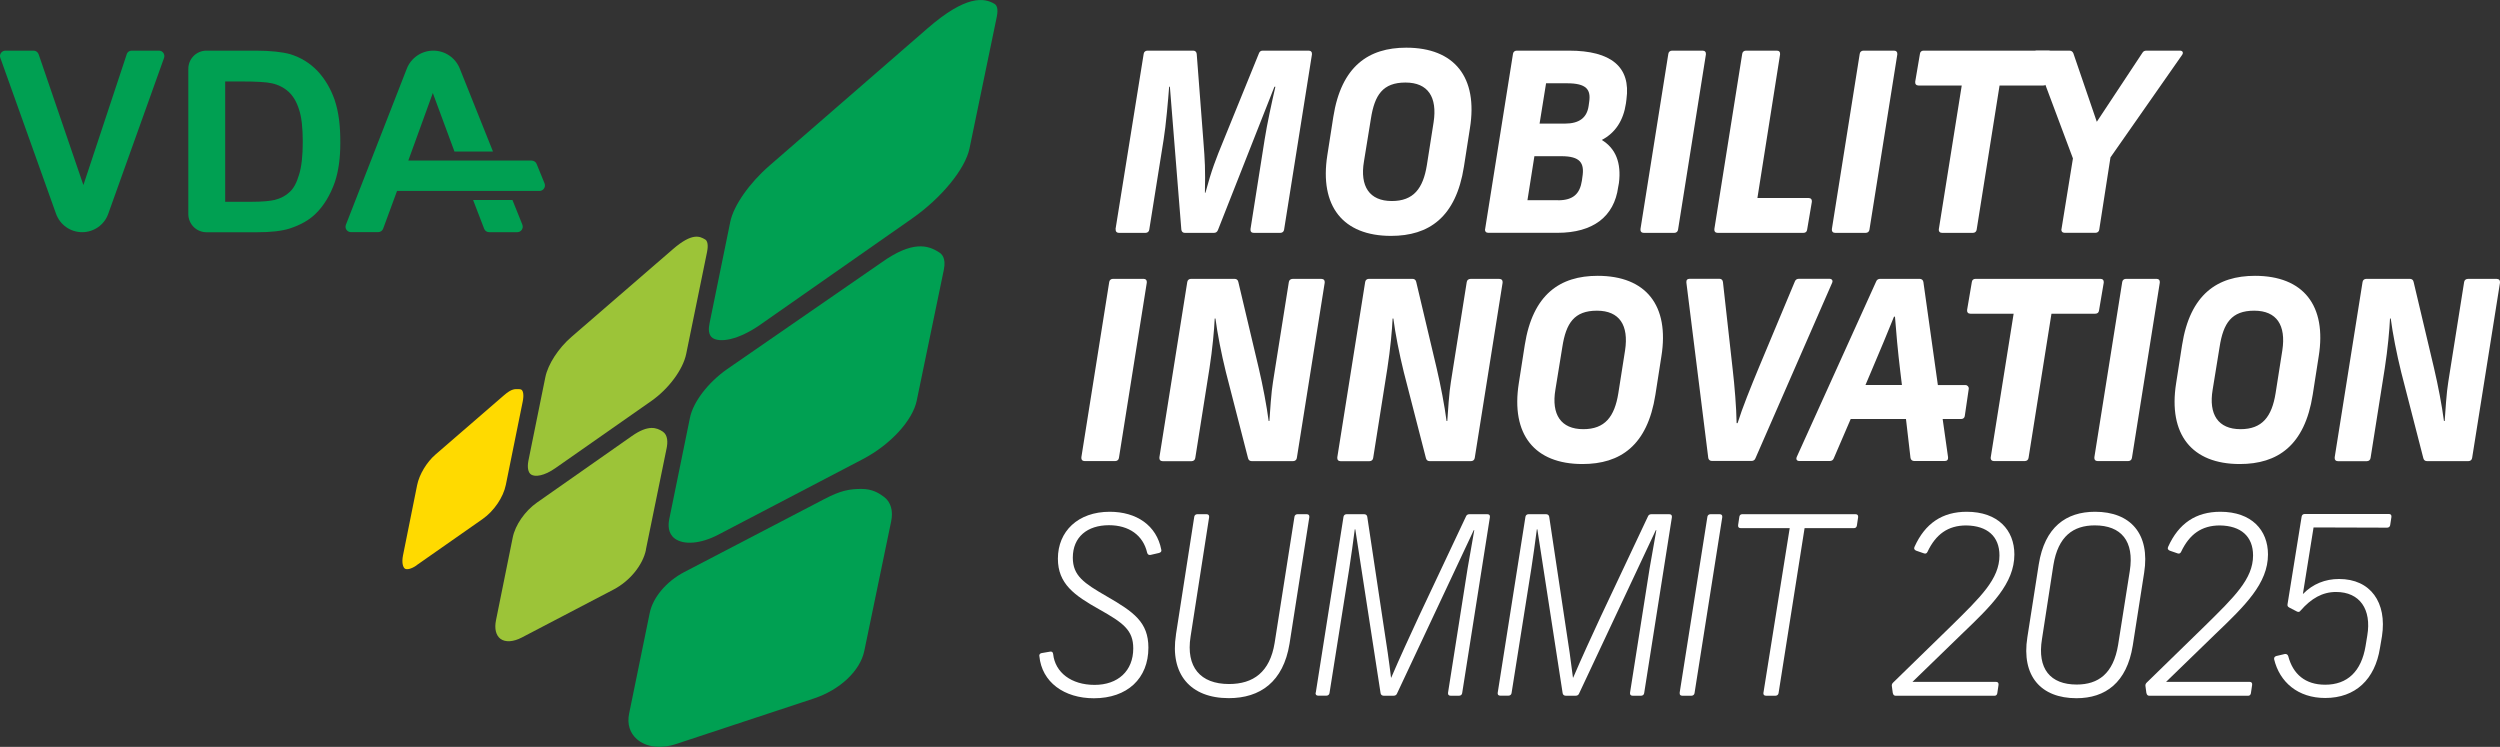 <?xml version="1.0" encoding="utf-8"?>
<svg xmlns="http://www.w3.org/2000/svg" version="1.1" viewBox="0 0 438.87 131.11">
  <rect x="0" y="0" width="438.87" height="131.11" fill="#333333" stroke="none"/>
  <defs>
    <style>
      .cls-1 {
        fill: #00a052;
      }

      .cls-2 {
        fill: #fff;
      }

      .cls-3 {
        fill: #ffda00;
      }

      .cls-4 {
        fill: #9cc438;
      }
    </style>
  </defs>
  
  <g>
    <g id="Ebene_1">
      <g>
        <g>
          <path class="cls-1" d="M114.06,107.59l-3.62,17.69c-.37,1.79.11,3.37,1.34,4.46,1.62,1.44,4.2,1.76,6.9.87l24.21-8c4.56-1.51,8.11-4.85,8.83-8.32l4.72-22.76c.38-1.81-.03-3.38-1.24-4.29-.95-.71-2.09-1.41-3.98-1.41-2.13,0-3.68.3-6.49,1.77l-24.62,12.83c-3.12,1.63-5.5,4.45-6.05,7.17Z"/>
          <path class="cls-1" d="M160.93,70.32l4.75-22.92c.47-2.25-.48-2.87-.79-3.08-2-1.32-4.75-2.07-10.1,1.73l-27.17,18.77c-3.32,2.33-5.94,5.75-6.5,8.52l-3.63,17.78c-.22,1.07-.23,2.52.95,3.41,1.59,1.19,4.58.94,7.64-.66l25.37-13.26c4.86-2.54,8.76-6.78,9.49-10.31Z"/>
          <path class="cls-4" d="M113.38,96.51l3.64-17.8c.21-1.01.25-2.33-.68-2.95-1.07-.7-2.52-1.25-5.42.79l-16.65,11.67c-2.11,1.48-3.82,3.94-4.26,6.13l-2.94,14.54c-.3,1.47-.01,2.65.78,3.25.85.64,2.26.56,3.76-.23l16.09-8.41c2.86-1.49,5.15-4.3,5.7-6.99Z"/>
          <path class="cls-1" d="M133.55,56.94l26.55-18.57c5.19-3.63,9.35-8.71,10.1-12.34l4.78-23.07c.17-.83.24-1.89-.38-2.27-1.87-1.14-5.07-1.52-11.72,4.24l-27.77,24.12c-3.55,3.07-6.33,7.04-6.91,9.88l-3.65,17.87c-.18.87-.23,2.02.56,2.54,1.25.82,4.42.42,8.44-2.4Z"/>
          <path class="cls-4" d="M118.13,43.74l-17.83,15.42c-2.28,1.97-4.12,4.81-4.57,7.07l-2.96,14.6c-.24,1.2-.07,2.12.46,2.47.69.45,2.28.28,4.28-1.13l16.82-11.77c3.05-2.13,5.57-5.53,6.13-8.27l3.66-17.89c.11-.54.3-1.84-.33-2.2-.91-.54-2.23-1.27-5.66,1.7Z"/>
          <path class="cls-3" d="M73.14,99.22l11.6-8.12c1.98-1.39,3.62-3.8,4.06-5.99l2.96-14.61c.25-1.21.06-1.93-.24-2.1-.1-.06-.25-.09-.45-.09-.65,0-1.18-.15-2.61,1.09l-12.01,10.39c-1.55,1.34-2.84,3.49-3.22,5.35l-2.48,12.34c-.26,1.29-.01,2.11.33,2.34.31.21,1.07.11,2.06-.58Z"/>
        </g>
        <g>
          <path class="cls-2" d="M195.83,40.22l4.94-30.76c.04-.35.31-.57.66-.57h8.04c.35,0,.57.22.61.57l1.18,15.42c.26,3.32.35,4.81.26,8.96h.09c1.09-4.06,1.88-6.03,3.1-9l6.29-15.47c.13-.35.35-.48.7-.48h8.04c.39,0,.61.26.57.66l-4.89,30.76c-.04.35-.31.57-.66.57h-4.67c-.39,0-.61-.22-.57-.66l2.49-15.77c.39-2.53,1.31-6.77,1.88-9.22h-.17l-9.92,25.17c-.13.31-.35.48-.7.48h-5.11c-.35,0-.57-.22-.61-.57l-2.01-25.08h-.13c-.17,2.23-.57,6.86-.96,9.22l-2.53,15.86c-.04.35-.31.57-.66.57h-4.67c-.39,0-.61-.26-.57-.66Z"/>
          <path class="cls-2" d="M233.01,27.25l1.05-6.73c1.4-8.91,6.2-12.15,12.8-12.15,8.48,0,12.63,5.2,11.18,14.16l-1.05,6.73c-1.4,8.91-6.16,12.15-12.8,12.15-8.43,0-12.58-5.2-11.18-14.16ZM244.33,35.29c3.8,0,5.5-2.18,6.16-6.34l1.18-7.51c.66-4.37-.96-6.95-4.94-6.95s-5.42,2.18-6.07,6.34l-1.22,7.51c-.74,4.37.96,6.95,4.89,6.95Z"/>
          <path class="cls-2" d="M260.71,40.22l4.89-30.76c.04-.35.31-.57.66-.57h9.17c7.43,0,10.88,2.88,10.09,8.56l-.09.7c-.44,2.97-1.83,5.16-4.24,6.42,2.45,1.49,3.45,4.02,3.01,7.56l-.13.7c-.7,5.2-4.41,8.04-10.66,8.04h-12.15c-.39,0-.61-.26-.57-.66ZM273.51,35.16c2.71,0,3.84-1.18,4.19-3.45l.09-.66c.39-2.45-.39-3.63-3.71-3.63h-4.72l-1.22,7.73h5.37ZM274.69,21.7c2.58,0,3.89-1.05,4.19-3.1l.09-.66c.35-2.23-.48-3.32-3.89-3.32h-3.67l-1.14,7.08h4.41Z"/>
          <path class="cls-2" d="M287.98,40.22l4.89-30.76c.04-.35.31-.57.66-.57h5.37c.39,0,.61.26.57.66l-4.89,30.76c-.04.35-.31.57-.66.57h-5.37c-.39,0-.61-.26-.57-.66Z"/>
          <path class="cls-2" d="M300.95,40.22l4.89-30.76c.04-.35.31-.57.66-.57h5.42c.39,0,.61.22.57.66l-3.98,25.21h8.99c.39,0,.61.26.57.66l-.83,4.89c-.04.39-.31.57-.66.57h-15.06c-.39,0-.61-.26-.57-.66Z"/>
          <path class="cls-2" d="M321.58,40.22l4.89-30.76c.04-.35.31-.57.66-.57h5.37c.39,0,.61.26.57.66l-4.89,30.76c-.04.35-.31.57-.66.57h-5.37c-.39,0-.61-.26-.57-.66Z"/>
          <path class="cls-2" d="M340.36,40.22l4.02-25.21h-7.6c-.39,0-.61-.26-.57-.66l.83-4.89c.04-.39.31-.57.66-.57h21.93c.39,0,.61.26.57.66l-.83,4.89c-.04.39-.31.57-.66.57h-7.69l-4.02,25.3c-.04.35-.31.57-.66.57h-5.42c-.39,0-.61-.26-.57-.66Z"/>
          <path class="cls-2" d="M361.89,40.22l2.01-12.41-6.82-18.22c-.17-.39.04-.7.48-.7h5.72c.35,0,.57.17.7.48l4.11,12.01,8-12.1c.17-.31.44-.39.74-.39h5.85c.48,0,.66.35.39.74l-12.58,18-1.97,12.67c-.04.35-.31.57-.66.57h-5.42c-.39,0-.61-.26-.57-.66Z"/>
        </g>
        <path class="cls-2" d="M189.83,80.28l4.89-30.76c.04-.35.31-.57.66-.57h5.37c.39,0,.61.26.57.66l-4.89,30.76c-.04.35-.31.57-.66.57h-5.37c-.39,0-.61-.26-.57-.66Z"/>
        <path class="cls-2" d="M203.53,80.28l4.89-30.76c.04-.35.31-.57.66-.57h7.6c.35,0,.61.13.7.52l3.58,15.12c.74,3.15,1.4,6.64,1.75,9.31h.13c.39-5.72.44-5.59.92-8.69l2.49-15.68c.04-.35.31-.57.66-.57h5.07c.39,0,.61.26.57.66l-4.89,30.76c-.04.35-.31.57-.66.57h-7.25c-.35,0-.57-.17-.66-.52l-3.89-15.12c-.79-3.19-1.49-6.77-1.83-9.39h-.13c-.09,1.97-.39,5.33-.92,8.74l-2.49,15.73c-.04.35-.31.57-.66.57h-5.07c-.39,0-.61-.26-.57-.66Z"/>
        <path class="cls-2" d="M234.76,80.28l4.89-30.76c.04-.35.31-.57.66-.57h7.6c.35,0,.61.13.7.52l3.58,15.12c.74,3.15,1.4,6.64,1.75,9.31h.13c.39-5.72.44-5.59.92-8.69l2.49-15.68c.04-.35.31-.57.66-.57h5.07c.39,0,.61.26.57.66l-4.89,30.76c-.04.35-.31.57-.66.57h-7.25c-.35,0-.57-.17-.66-.52l-3.89-15.12c-.79-3.19-1.49-6.77-1.83-9.39h-.13c-.09,1.97-.39,5.33-.92,8.74l-2.49,15.73c-.04.35-.31.57-.66.57h-5.07c-.39,0-.61-.26-.57-.66Z"/>
        <path class="cls-2" d="M266.62,67.3l1.05-6.73c1.4-8.91,6.2-12.15,12.8-12.15,8.48,0,12.63,5.2,11.18,14.16l-1.05,6.73c-1.4,8.91-6.16,12.15-12.8,12.15-8.43,0-12.58-5.2-11.18-14.16ZM277.94,75.34c3.8,0,5.5-2.18,6.16-6.34l1.18-7.51c.66-4.37-.96-6.95-4.94-6.95s-5.42,2.18-6.07,6.34l-1.22,7.51c-.74,4.37.96,6.95,4.89,6.95Z"/>
        <path class="cls-2" d="M299.88,80.36l-3.84-30.76c-.04-.44.17-.66.57-.66h5.24c.35,0,.57.22.61.57l1.7,15.25c.35,3.01.66,6.82.7,9.52h.17c.83-2.67,2.32-6.34,3.71-9.7l6.34-15.16c.13-.35.39-.48.74-.48h5.33c.44,0,.66.31.48.7l-13.46,30.8c-.13.35-.39.48-.74.48h-6.9c-.35,0-.61-.22-.66-.57Z"/>
        <path class="cls-2" d="M349.47,80.28l4.02-25.21h-7.6c-.39,0-.61-.26-.57-.66l.83-4.89c.04-.39.31-.57.66-.57h21.93c.39,0,.61.26.57.66l-.83,4.89c-.04.39-.31.57-.66.57h-7.69l-4.02,25.3c-.04.35-.31.57-.66.57h-5.42c-.39,0-.61-.26-.57-.66Z"/>
        <path class="cls-2" d="M367.66,80.28l4.89-30.76c.04-.35.31-.57.66-.57h5.37c.39,0,.61.26.57.66l-4.89,30.76c-.04.35-.31.57-.66.57h-5.37c-.39,0-.61-.26-.57-.66Z"/>
        <path class="cls-2" d="M382.01,67.3l1.05-6.73c1.4-8.91,6.2-12.15,12.8-12.15,8.48,0,12.63,5.2,11.18,14.16l-1.05,6.73c-1.4,8.91-6.16,12.15-12.8,12.15-8.43,0-12.58-5.2-11.18-14.16ZM393.32,75.34c3.8,0,5.5-2.18,6.16-6.34l1.18-7.51c.66-4.37-.96-6.95-4.94-6.95s-5.42,2.18-6.07,6.34l-1.22,7.51c-.74,4.37.96,6.95,4.89,6.95Z"/>
        <path class="cls-2" d="M409.85,80.28l4.89-30.76c.04-.35.31-.57.66-.57h7.6c.35,0,.61.13.7.52l3.58,15.12c.74,3.15,1.4,6.64,1.75,9.31h.13c.39-5.72.44-5.59.92-8.69l2.49-15.68c.04-.35.31-.57.66-.57h5.07c.39,0,.61.26.57.66l-4.89,30.76c-.04.35-.31.57-.66.57h-7.25c-.35,0-.57-.17-.66-.52l-3.89-15.12c-.79-3.19-1.49-6.77-1.83-9.39h-.13c-.09,1.97-.39,5.33-.92,8.74l-2.49,15.73c-.04.35-.31.57-.66.57h-5.07c-.39,0-.61-.26-.57-.66Z"/>
        <path class="cls-2" d="M345.02,67.6h-4.83l-2.54-18.08c-.04-.35-.31-.57-.66-.57h-6.9c-.35,0-.61.13-.74.48l-13.94,30.8c-.17.44.04.7.48.7h5.29c.35,0,.61-.13.74-.48l2.97-6.9h6.48s3.22,0,3.22,0l.79,6.81c.04.35.31.57.66.57h5.37c.39,0,.61-.22.57-.66l-.95-6.72h3.3c.29,0,.54-.21.58-.5l.7-4.78c.05-.35-.22-.67-.58-.67ZM327.47,67.61l1-2.36c1.49-3.45,3.06-7.3,4.02-9.66h.17c.17,2.36.52,6.25.92,9.52l.3,2.48h-2.52s-3.9,0-3.9,0Z"/>
        <path class="cls-2" d="M182.45,115.17c-.04-.26.13-.48.39-.52l1.52-.26c.3-.04.48.09.52.44.35,3.22,3.18,5.4,7.27,5.4s6.79-2.44,6.79-6.4c0-3.22-1.74-4.48-6.01-6.88-4.35-2.44-7.22-4.48-7.22-8.88,0-4.79,3.52-8.23,9.1-8.23,4.7,0,8.23,2.39,9.05,6.66.09.3-.09.48-.39.57l-1.52.35c-.3.04-.48-.09-.57-.39-.7-3.05-3.18-4.83-6.7-4.83-3.79,0-6.35,2.05-6.35,5.7,0,3.18,1.96,4.48,5.96,6.79,4.74,2.74,7.31,4.53,7.31,9.01,0,5.4-3.7,8.88-9.57,8.88-5.22,0-9.14-2.83-9.57-7.4Z"/>
        <path class="cls-2" d="M206.43,111.43l3.22-20.72c.04-.26.26-.44.52-.44h1.65c.3,0,.48.17.44.52l-3.26,20.98c-.83,5.31,1.7,8.31,6.75,8.31,4.27,0,7.18-2.09,8.01-7.22l3.48-22.15c.04-.26.26-.44.52-.44h1.65c.3,0,.48.17.44.52l-3.48,22.24c-1.09,6.66-5.14,9.53-10.66,9.53-6.75,0-10.36-4.22-9.27-11.14Z"/>
        <path class="cls-2" d="M230.98,121.61l4.87-30.9c.04-.26.26-.44.52-.44h3.13c.26,0,.48.17.52.44l2.65,17.63c.83,5.35,1.18,7.75,1.52,10.62h.04c1.57-3.66,3.18-7.14,4.83-10.71l8.31-17.63c.09-.22.3-.35.57-.35h3.18c.3,0,.48.17.43.52l-4.87,30.9c-.04.26-.26.44-.52.44h-1.52c-.3,0-.48-.17-.44-.52l3.44-21.85,1.17-6.7h-.09l-13.49,28.72c-.09.22-.3.35-.57.35h-1.78c-.26,0-.48-.17-.52-.44l-4.44-28.77h-.09c-.26,2.05-.65,4.83-.96,6.83l-3.48,21.93c-.04.26-.26.44-.52.44h-1.48c-.3,0-.48-.17-.44-.52Z"/>
        <path class="cls-2" d="M262.92,121.61l4.87-30.9c.04-.26.26-.44.52-.44h3.13c.26,0,.48.17.52.44l2.65,17.63c.83,5.35,1.17,7.75,1.52,10.62h.04c1.57-3.66,3.18-7.14,4.83-10.71l8.31-17.63c.09-.22.3-.35.57-.35h3.18c.3,0,.48.17.44.52l-4.87,30.9c-.04.26-.26.44-.52.44h-1.52c-.3,0-.48-.17-.44-.52l3.44-21.85,1.18-6.7h-.09l-13.49,28.72c-.09.22-.3.35-.57.35h-1.78c-.26,0-.48-.17-.52-.44l-4.44-28.77h-.09c-.26,2.05-.65,4.83-.96,6.83l-3.48,21.93c-.04.26-.26.44-.52.44h-1.48c-.3,0-.48-.17-.43-.52Z"/>
        <path class="cls-2" d="M294.86,121.61l4.87-30.9c.04-.26.26-.44.52-.44h1.65c.3,0,.48.17.44.52l-4.87,30.9c-.04.26-.26.44-.52.44h-1.65c-.3,0-.48-.17-.43-.52Z"/>
        <path class="cls-2" d="M309.57,121.61l4.61-28.9h-8.62c-.3,0-.48-.17-.44-.52l.22-1.48c.04-.26.22-.44.48-.44h19.93c.3,0,.48.17.44.52l-.22,1.48c-.04.26-.22.44-.48.44h-8.7l-4.57,28.98c-.04.26-.26.44-.52.44h-1.7c-.3,0-.48-.17-.44-.52Z"/>
        <path class="cls-2" d="M332.28,121.7l-.17-1.26c-.04-.22.04-.44.22-.61l10.18-9.92c5.22-5.14,8.49-8.27,8.49-12.4,0-3.35-2.13-5.22-5.83-5.27-3.22,0-5.35,1.57-6.79,4.61-.13.3-.35.39-.61.3l-1.39-.48c-.3-.13-.44-.35-.3-.65,1.87-4.18,4.92-6.18,9.18-6.18,5.48,0,8.36,3.22,8.36,7.49,0,5.09-4,8.97-9.27,14.01l-8.62,8.36h14.67c.3,0,.48.17.44.52l-.22,1.48c-.04.26-.22.44-.48.44h-17.36c-.26,0-.44-.17-.48-.44Z"/>
        <path class="cls-2" d="M355.9,111.86l2-12.79c1.04-6.53,4.79-9.23,9.88-9.23,6.22,0,9.7,3.87,8.62,10.71l-2,12.79c-1.04,6.48-4.79,9.23-9.88,9.23-6.22,0-9.7-3.87-8.62-10.71ZM364.56,120.17c3.79,0,6.44-1.91,7.27-6.96l2.05-12.97c.83-5.27-1.52-8.01-6.14-8.01-3.79,0-6.44,1.91-7.27,6.96l-2,12.97c-.87,5.27,1.48,8.01,6.09,8.01Z"/>
        <path class="cls-2" d="M376.8,121.7l-.17-1.26c-.04-.22.04-.44.22-.61l10.18-9.92c5.22-5.14,8.49-8.27,8.49-12.4,0-3.35-2.13-5.22-5.83-5.27-3.22,0-5.35,1.57-6.79,4.61-.13.3-.35.39-.61.3l-1.39-.48c-.3-.13-.44-.35-.3-.65,1.87-4.18,4.92-6.18,9.18-6.18,5.48,0,8.36,3.22,8.36,7.49,0,5.09-4,8.97-9.27,14.01l-8.62,8.36h14.67c.3,0,.48.17.44.52l-.22,1.48c-.04.26-.22.44-.48.44h-17.36c-.26,0-.44-.17-.48-.44Z"/>
        <path class="cls-2" d="M399.22,115.73c-.04-.3.09-.48.39-.57l1.48-.35c.3-.04.52.09.61.39.83,3.13,2.96,5,6.48,5,3.92,0,6.35-2.35,7.09-6.79l.3-1.83c.78-4.61-1.31-7.66-5.48-7.66-2.39,0-4.35,1.13-6.22,3.26-.17.26-.39.3-.65.17l-1.35-.7c-.22-.13-.35-.26-.3-.57l2.48-15.41c.04-.26.26-.44.52-.44h14.8c.3,0,.48.17.44.52l-.22,1.44c-.04.26-.26.44-.52.44l-12.93-.04-1.87,11.66h.04c1.7-1.74,3.87-2.61,6.31-2.61,5.53,0,8.44,4.13,7.53,10.05l-.35,2.05c-.87,5.53-4.31,8.79-9.62,8.79-4.79,0-8.01-2.79-8.97-6.83Z"/>
        <g id="Logo">
          <g>
            <path class="cls-1" d="M22.24,9.55l-7.6,22.94L6.79,9.55c-.13-.4-.5-.66-.9-.66H.96c-.66,0-1.14.66-.9,1.27l9.77,27.35c.69,1.95,2.53,3.25,4.59,3.25h0c2.06,0,3.91-1.29,4.59-3.25l9.79-27.35c.21-.63-.24-1.27-.9-1.27h-4.78c-.42,0-.77.26-.9.66"/>
            <path class="cls-1" d="M52.49,30.69c-.42,1.43-.98,2.46-1.69,3.06-.66.63-1.53,1.08-2.59,1.35-.79.18-2.11.32-3.88.32h-4.8V14.3h2.9c2.61,0,4.36.11,5.28.32,1.19.26,2.16.77,2.96,1.5.79.74,1.4,1.74,1.82,3.09.45,1.32.66,3.22.66,5.68s-.21,4.38-.66,5.81M58.77,17.6c-.71-2.03-1.72-3.75-3.06-5.17-1.35-1.4-2.93-2.35-4.8-2.93-1.37-.37-3.41-.61-6.05-.61h-8.61c-1.77,0-3.19,1.43-3.19,3.19v25.5c0,1.77,1.43,3.19,3.19,3.19h8.92c2.4,0,4.28-.21,5.7-.66,1.87-.61,3.41-1.48,4.51-2.56,1.48-1.43,2.61-3.33,3.41-5.6.63-1.9.95-4.17.95-6.78.03-3.01-.29-5.54-.98-7.58"/>
            <path class="cls-1" d="M83.06,35.13l1.93,5.02c.13.37.5.61.9.61h4.91c.69,0,1.14-.69.9-1.32l-1.74-4.33h-6.89v.03ZM93.33,28.18h-21.65l4.3-11.85,3.8,10.27h6.76l-3.35-8.37-2.48-6.2c-.77-1.9-2.59-3.14-4.65-3.14h0c-2.06,0-3.91,1.27-4.65,3.17l-10.69,27.4c-.24.63.21,1.29.9,1.29h4.75c.4,0,.77-.24.9-.63l2.43-6.6h25c.69,0,1.14-.69.9-1.32l-1.4-3.43c-.13-.34-.5-.58-.87-.58"/>
          </g>
        </g>
      </g>
    </g>
  </g>
</svg>